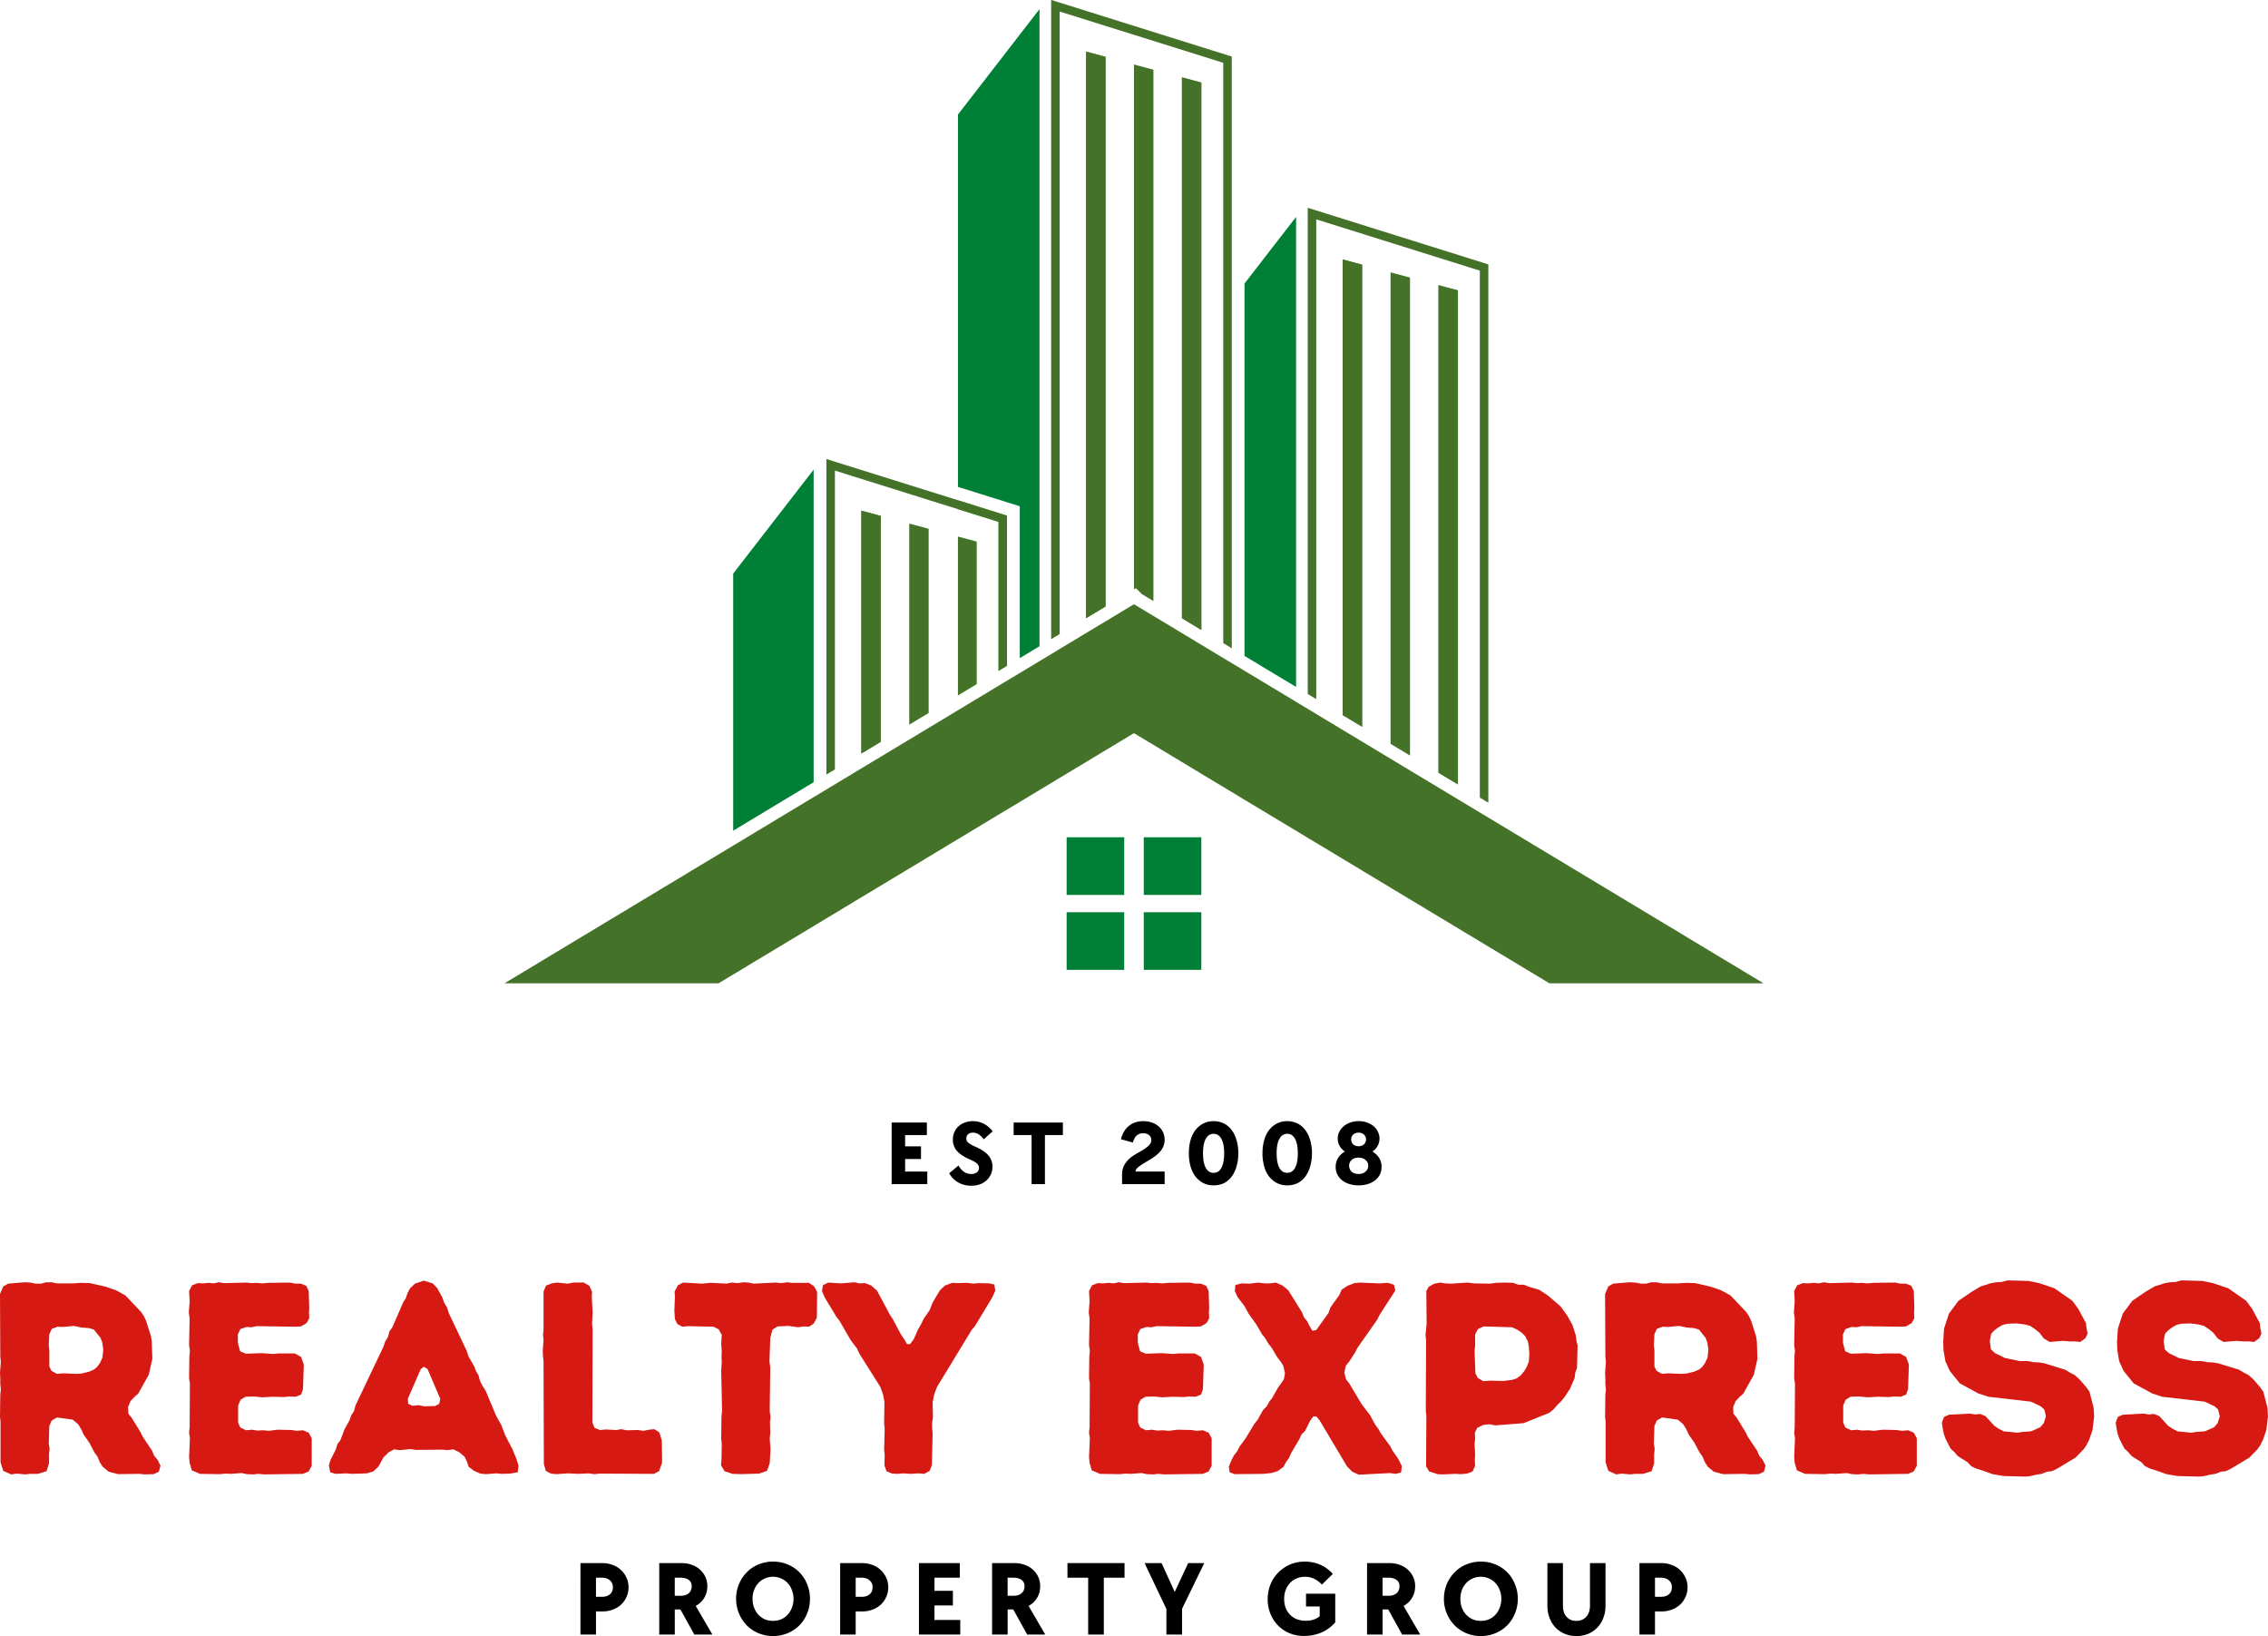<svg width="307.957" zoomAndPan="magnify" height="222.106" preserveAspectRatio="xMidYMid meet" version="1.0" id="svg344" xmlns="http://www.w3.org/2000/svg"><defs id="defs12"><clipPath id="id3"><path d="M176 37.5h25V126h-25zm0 0" clip-rule="nonzero" id="path6"/></clipPath><clipPath id="id4"><path d="M101.86 119h171v52h-171Zm0 0" clip-rule="nonzero" id="path9"/></clipPath></defs><path fill="#66d137" d="M132.605 73.531v19.34l-.898.54-1.633.987V72.855l2.531.676" fill-opacity="1" fill-rule="nonzero" id="path14"/><path fill="#66d137" d="M136.734 70v20.387l-.89.535-.266.164V70.848l-5.504-1.723V67.91l6.66 2.09" fill-opacity="1" fill-rule="nonzero" id="path16"/><path fill="#008037" d="M141.148 1.238V87.73l-.894.54-1.785 1.074V68.727l-1.215-.38-7.18-2.25V15.552l11.074-14.313" fill-opacity="1" fill-rule="nonzero" id="path18"/><path fill="#447228" d="M147.48 7.008v76.906l1.739-1.043.894-.539V7.719Zm13.008 3.496v73.422l.895.539 1.738 1.05V11.212Zm0 0v73.422l.895.539 1.738 1.05V11.212ZM147.48 7.008v76.906l1.739-1.043.894-.539V7.719Zm0 0v76.906l1.739-1.043.894-.539V7.719Zm13.008 3.496v73.422l.895.539 1.738 1.05V11.212Zm0 0v73.422l.895.539 1.738 1.05V11.212ZM147.48 7.008v76.906l1.739-1.043.894-.539V7.719Zm0 0v76.906l1.739-1.043.894-.539V7.719Zm13.008 3.496v73.422l.895.539 1.738 1.05V11.212Zm0 0v73.422l.895.539 1.738 1.05V11.212ZM147.48 7.008v76.906l1.739-1.043.894-.539V7.719Zm13.008 3.496v73.422l.895.539 1.738 1.05V11.212ZM147.48 7.008v76.906l1.739-1.043.894-.539V7.719Zm0 0v76.906l1.739-1.043.894-.539V7.719Zm13.008 3.496v73.422l.895.539 1.738 1.05V11.212Zm0 0v73.422l.895.539 1.738 1.05V11.212ZM147.48 7.008v76.906l1.739-1.043.894-.539V7.719Zm0 0v76.906l1.739-1.043.894-.539V7.719Zm13.008 3.496v73.422l.895.539 1.738 1.05V11.212Zm0 0v73.422l.895.539 1.738 1.05V11.212ZM147.48 7.008v76.906l1.739-1.043.894-.539V7.719l-2.633-.711" fill-opacity="1" fill-rule="nonzero" id="path20"/><path fill="#447228" d="M163.12 11.21v74.306l-1.737-1.051-.895-.54V10.505l2.633.707" fill-opacity="1" fill-rule="nonzero" id="path22"/><path fill="#447228" d="M156.617 9.465v72.133l-1.566-.938-.809-.808-.266.156V8.758l2.641.707" fill-opacity="1" fill-rule="nonzero" id="path24"/><path fill="#447228" d="M150.113 7.719v74.613l-.894.54-1.739 1.042V7.008l2.633.71" fill-opacity="1" fill-rule="nonzero" id="path26"/><g clip-path="url('#id3')" id="g30" transform="translate(-33.383 -37.5)"><path fill="#447228" d="M176.113 37.492v86.781l.262-.156.895-.539V39.066l22.21 6.961v78.782l.891.539.266.16V45.176l-24.524-7.684" fill-opacity="1" fill-rule="nonzero" id="path28"/></g><path fill="#008037" d="M175.988 29.445v63.813l-6.11-3.676-.894-.539v-50.55l7.004-9.048" fill-opacity="1" fill-rule="nonzero" id="path32"/><path fill="#447228" d="M182.32 35.223v61.851l.895.54 1.738 1.046V35.934Zm13.008 3.496v66.183l.894.54 1.739 1.046V39.426Zm-13.008-3.496v61.851l.895.54 1.738 1.046V35.934Zm13.008 3.496v66.183l.894.54 1.739 1.046V39.426Zm-13.008-3.496v61.851l.895.54 1.738 1.046V35.934Zm13.008 3.496v66.183l.894.54 1.739 1.046V39.426Zm0 0v66.183l.894.54 1.739 1.046V39.426Zm-13.008-3.496v61.851l.895.54 1.738 1.046V35.934Zm0 0v61.851l.895.54 1.738 1.046V35.934Zm13.008 3.496v66.183l.894.54 1.739 1.046V39.426Zm0 0v66.183l.894.54 1.739 1.046V39.426Zm-13.008-3.496v61.851l.895.54 1.738 1.046V35.934Zm0 0v61.851l.895.54 1.738 1.046V35.934Zm13.008 3.496v66.183l.894.54 1.739 1.046V39.426Zm0 0v66.183l.894.54 1.739 1.046V39.426Zm-13.008-3.496v61.851l.895.54 1.738 1.046V35.934Zm0 0v61.851l.895.54 1.738 1.046V35.934Zm13.008 3.496v66.183l.894.54 1.739 1.046V39.426Zm0 0v66.183l.894.54 1.739 1.046V39.426Zm-13.008-3.496v61.851l.895.54 1.738 1.046V35.934Zm0 0v61.851l.895.54 1.738 1.046V35.934Zm13.008 3.496v66.183l.894.54 1.739 1.046V39.426Zm0 0v66.183l.894.54 1.739 1.046V39.426Zm-13.008-3.496v61.851l.895.54 1.738 1.046V35.934Zm0 0v61.851l.895.54 1.738 1.046V35.934Zm13.008 3.496v66.183l.894.54 1.739 1.046V39.426ZM177.57 28.207v66.008l.89.535.266.156V29.781l22.211 6.961v71.535l.89.54.267.156V35.895Zm17.758 10.512v66.183l.894.54 1.739 1.046V39.426Zm-13.008-3.496v61.851l.895.54 1.738 1.046V35.934Zm13.008 3.496v66.183l.894.54 1.739 1.046V39.426Zm-13.008-3.496v61.851l.895.54 1.738 1.046V35.934Zm0 0v61.851l.895.54 1.738 1.046V35.934Zm13.008 3.496v66.183l.894.54 1.739 1.046V39.426Zm0 0v66.183l.894.54 1.739 1.046V39.426Zm-13.008-3.496v61.851l.895.54 1.738 1.046V35.934Zm0 0v61.851l.895.54 1.738 1.046V35.934Zm13.008 3.496v66.183l.894.54 1.739 1.046V39.426Zm0 0v66.183l.894.54 1.739 1.046V39.426Zm-13.008-3.496v61.851l.895.54 1.738 1.046V35.934Zm0 0v61.851l.895.54 1.738 1.046V35.934Zm13.008 3.496v66.183l.894.54 1.739 1.046V39.426Zm0 0v66.183l.894.54 1.739 1.046V39.426Zm-13.008-3.496v61.851l.895.54 1.738 1.046V35.934Zm0 0v61.851l.895.54 1.738 1.046V35.934Zm13.008 3.496v66.183l.894.54 1.739 1.046V39.426Zm0 0v66.183l.894.54 1.739 1.046V39.426Zm-13.008-3.496v61.851l.895.54 1.738 1.046V35.934l-2.633-.711" fill-opacity="1" fill-rule="nonzero" id="path34"/><path fill="#447228" d="M197.96 39.426v67.062l-1.738-1.047-.894-.539V38.72l2.633.707" fill-opacity="1" fill-rule="nonzero" id="path36"/><path fill="#447228" d="M191.457 37.68v64.894l-1.746-1.054-.895-.536V36.973l2.64.707" fill-opacity="1" fill-rule="nonzero" id="path38"/><path fill="#447228" d="M184.953 35.934V98.66l-1.738-1.047-.895-.539V35.223l2.633.71" fill-opacity="1" fill-rule="nonzero" id="path40"/><path fill="#008037" d="M110.48 63.754v42.445l-.73.438-.137.074-.012.012-.02.008-10.026 6.043V77.87l10.925-14.117" fill-opacity="1" fill-rule="nonzero" id="path42"/><path fill="#447228" d="M116.96 69.328v32.961l1.739-1.047.895-.535V70.039Zm13.114 3.527v21.543l1.633-.988.898-.539v-19.34Zm0 0v21.543l1.633-.988.898-.539v-19.34Zm-13.113-3.527v32.961l1.738-1.047.895-.535V70.039Zm0 0v32.961l1.738-1.047.895-.535V70.039Zm13.113 3.527v21.543l1.633-.988.898-.539v-19.34Zm0 0v21.543l1.633-.988.898-.539v-19.34Zm-13.113-3.527v32.961l1.738-1.047.895-.535V70.039Zm0 0v32.961l1.738-1.047.895-.535V70.039Zm13.113 3.527v21.543l1.633-.988.898-.539v-19.34Zm-13.113-3.527v32.961l1.738-1.047.895-.535V70.039Zm13.113 3.527v21.543l1.633-.988.898-.539v-19.34Zm0-4.945-17.863-5.594v42.836l.261-.156.895-.539v-40.57l16.707 5.238 5.504 1.723v20.238l.266-.164.89-.535V70Zm0 4.945v21.543l1.633-.988.898-.539v-19.34Zm-13.113-3.527v32.961l1.738-1.047.895-.535V70.039Zm13.113 3.527v21.543l1.633-.988.898-.539v-19.34Zm-13.113-3.527v32.961l1.738-1.047.895-.535V70.039Zm13.113 3.527v21.543l1.633-.988.898-.539v-19.34Zm-13.113-3.527v32.961l1.738-1.047.895-.535V70.039Zm0 0v32.961l1.738-1.047.895-.535V70.039Zm13.113 3.527v21.543l1.633-.988.898-.539v-19.34Zm0 0v21.543l1.633-.988.898-.539v-19.34Zm-13.113-3.527v32.961l1.738-1.047.895-.535V70.039Zm0 0v32.961l1.738-1.047.895-.535V70.039Zm13.113 3.527v21.543l1.633-.988.898-.539v-19.34Zm0 0v21.543l1.633-.988.898-.539v-19.34Zm-13.113-3.527v32.961l1.738-1.047.895-.535V70.039Zm0 0v32.961l1.738-1.047.895-.535V70.039Zm13.113 3.527v21.543l1.633-.988.898-.539v-19.34Zm0 0v21.543l1.633-.988.898-.539v-19.34Zm-13.113-3.527v32.961l1.738-1.047.895-.535V70.039l-2.633-.71" fill-opacity="1" fill-rule="nonzero" id="path44"/><path fill="#447228" d="M126.097 71.785v25.008l-.894.535-1.742 1.055V71.078l2.636.707" fill-opacity="1" fill-rule="nonzero" id="path46"/><path fill="#447228" d="M119.594 70.04v30.667l-.895.535-1.738 1.047V69.33l2.633.71" fill-opacity="1" fill-rule="nonzero" id="path48"/><g clip-path="url('#id4')" id="g52" transform="translate(-33.383 -37.5)"><path fill="#447228" d="M272.84 170.992h-29.07L235.477 166l-1.157-.695-2.976-1.793-2.633-1.586-3.871-2.328-2.64-1.59-3.864-2.324-2.633-1.59-3.598-2.164-1.152-.692-1.582-.953-7.004-4.215-1.73-1.043-1.157-.699-2.976-1.785-2.633-1.59-3.871-2.332-2.64-1.582-.005-.008-3.859 2.324-2.633 1.586-3.594 2.16-1.156.7-1.582.953-2.68 1.617-1.734 1.039-1.156.691-2.973 1.793-2.531 1.528-.106.062-3.87 2.332-2.637 1.59-3.868 2.324-2.632 1.582-3.594 2.172-1.156.692-1.582.953-.149.09-10.926 6.578-1.988 1.195h-29.066l31.054-18.695 10.926-6.582.149-.086 1.582-.953 1.156-.696 3.594-2.168 2.632-1.582 3.868-2.328 2.636-1.586 3.871-2.332.106-.062 2.531-1.528 2.973-1.793 1.156-.691 1.734-1.043 2.68-1.613 1.582-.953 1.156-.7 3.594-2.164 2.633-1.582 3.86-2.324.003.004 2.641 1.586 3.871 2.328 2.633 1.59 2.976 1.793 1.157.695 1.73 1.04 7.004 4.214 1.582.953 1.152.696 3.598 2.168 2.633 1.585 3.863 2.325 2.64 1.59 3.872 2.328 2.633 1.586 2.976 1.793 1.157.691 37.363 22.496" fill-opacity="1" fill-rule="nonzero" id="path50"/></g><path fill="#008037" d="M152.652 121.492h-7.82v-7.828h7.82v7.828" fill-opacity="1" fill-rule="nonzero" id="path54"/><path fill="#008037" d="M163.12 121.492h-7.816v-7.828h7.817v7.828" fill-opacity="1" fill-rule="nonzero" id="path56"/><path fill="#008037" d="M152.652 131.664h-7.82v-7.824h7.82v7.824" fill-opacity="1" fill-rule="nonzero" id="path58"/><path fill="#008037" d="M163.12 131.664h-7.816v-7.824h7.817v7.824" fill-opacity="1" fill-rule="nonzero" id="path60"/><g fill="#d61913" fill-opacity="1" id="g68" transform="translate(-34.187 -37.5)"><g transform="translate(31.487 237.552)" id="g66"><g id="g64"><path d="M2.773-1.516 3.145-.37l1.074.48L4.957 0l1.184.11.593-.075h1.11l1.183-.367.332-1.074v-1.258l.075-.664-.11-.777.074-2.368.332-.742.704-.406 2.144.297.742.629.442.738.297.668.777 1.11.703 1.331.406.555.297.738.406.63.813.667 1.262.332 2.922-.039.703.074 1.218-.035.704-.332.222-.816-.406-.813-.445-.52-.297-.702-1.258-1.887-.332-.664-1.184-1.926-.445-.555-.035-.886.332-.813.52-.555.515-.445 1.445-2.59.48-2.144-.073-2.332-.11-.742-.668-2.106-.297-.629-.406-.594-2.11-2.218-1.292-.703-1.406-.48-2.11-.481-1.183-.04-1.075.075h-2.218l-.743-.149h-.738l-.664.184h-.742l-.738-.145-.817-.039-2.18.184-.667.371-.446 1.035.04 8.473.074.742-.114 1.48.04.813v.738l.074.703-.075.704L2.7-7.734l.074.742zm7.66-12.027-.742-.406-.293-.59v-2.223l-.074-.629.074-1.55.332-.704.778-.296.738.035 1.48-.145 1.036.219.965.074.703.188.922 1.144.222.594.149.96-.11 1.11-.336.742-.406.555-.406.332-.664.297-1.074.258-.704.035-1.777-.07zm0 0" id="path62"/></g></g></g><g fill="#d61913" fill-opacity="1" id="g76" transform="translate(-34.187 -37.5)"><g transform="translate(57.163 237.552)" id="g74"><g id="g72"><path d="m12.875.11 5.29-.075.776-.332.41-.777V-4.81l-.41-.742-.777-.332-.848.074-.703-.109-1.886-.039-1.223.148-.738-.074-.817.04-.703-.114-.812.074-.778-.37-.297-.665V-9.25l.332-.777.668-.407 1.11-.035 1.183.11 1.407-.075 1.515.04.742-.075.852.035.738-.296.258-.739.113-3.332-.37-1.035-.852-.48H14.87l-.773.074-1.555-.11-2.148.075-.774-.336-.297-1.145v-1.148l.332-.703.813-.297.703.039.703-.149 5.293.075.703-.04.777-.44.368-.669-.036-.738.036-.742-.075-2.22-.332-.702-.738-.297h-.777l-.668-.145-2.996.036-.813.074-.742-.074-.629.039-.738-.075-3.035.075-.739-.114-.703.149-.668-.074-.738.074-.742-.035-.774.293-.41.777.074 1.406-.109 1.516.11.816-.075 3.625.113.778-.074.703-.039 3.03.113.669-.039 5.992-.074.703.113.742L2.7-2.258l.074.817.297.996 1.11.48 2.664.04L7.66 0l.664.035 1.516-.11.703.15.852.034.742-.074zm0 0" id="path70"/></g></g></g><g fill="#d61913" fill-opacity="1" id="g84" transform="translate(-34.187 -37.5)"><g transform="translate(78.361 237.552)" id="g82"><g id="g80"><path d="m21.828.074 1.406-.11.703.071L25.087 0l1.035-.184.11-.89-.258-.852-.555-1.367-1-1.922-.52-1.37-.738-1.333-1.406-3.367-.371-.555-.367-.703-.223-.812-.332-.555-.223-.594-.777-1.367-.258-.777-2.441-5.145-.223-.738-.406-.668-.223-.664-.703-1.297-.629-.664-1.223-.371-1.183.406-.664.629-.336.629-.258.742-.332.52-1.48 3.402-.407.555-.187.738-.406.703-.223.668-3.774 7.918-.222.812-.367.555-.262.742-.664 1.184-.555 1.476-.406.52-.188.668-.738 1.476-.223.743.184.925.742.22 1.442-.071.742.07 2.07-.07.852-.262.703-.664.664-1.223.703-.703.777-.406.703.11 1.555-.145.664.11 3.63-.036.663.07.817-.109.812.406.703.594.332.703.223.664.738.555.852.371Zm-8.398-9.21-.739-.15-.851.075-.594-.262-.035-.703 1.738-3.996.406-.332.52.297 1.738 4.07-.148.664-.555.297zm0 0" id="path78"/></g></g></g><g fill="#d61913" fill-opacity="1" id="g92" transform="translate(-34.187 -37.5)"><g transform="translate(105.22 237.552)" id="g90"><g id="g88"><path d="m2.813-1.332.257.96.703.372.743.074 1.55-.11 1.446.071 1.406-.07.703.11.813-.075 7.324.035.703-.367.406-1.148-.035-2.997-.332-1.109-.668-.445-.777.074-.703.148-.778-.109-1.515.035-.739-.148-.668.113-1.441-.074-.777.074-.743-.297-.293-.742.036-12.54-.075-.89.075-1.48-.11-2.106.035-.703-.367-.816-.742-.442H6.809l-.743.145-1.48-.145-.703.11-.774.297-.336.812v5.18l-.074.703.074.742-.109 1.367.035.813.074.703zm0 0" id="path86"/></g></g></g><g fill="#d61913" fill-opacity="1" id="g100" transform="translate(-34.187 -37.5)"><g transform="translate(125.124 237.552)" id="g98"><g id="g96"><path d="M9.656.074 12.136 0l1.071-.371.371-1.035.11-1.922-.11-1.406.074-.778-.039-1.48.075-.668-.11-.813.074-5.957-.109-.777.11-3.219.296-1.11.703-.444 1.442-.07 1.367.183.777-.113.668.039.63-.407.444-.816.036-3.512-.407-.742-.703-.48h-2.293l-.703-.075-.777.114-.703-.075-2.996.145-.743-.145-.703-.039-.777.114-.813-.075-.664.145-2.183-.11-1.149.11-2.59-.145-.703.368-.445.851.04.742-.075 1.848.074 1.148.332.664.668.372.738-.075 3.516.075.703.37.406.739-.074 1.184.074 1.035-.035.816.035.738-.074 1.036.113 5.515-.074.738-.039 2.997.074.777-.035 2.144-.074.704.48.816 1.07.367zm0 0" id="path94"/></g></g></g><g fill="#d61913" fill-opacity="1" id="g108" transform="translate(-34.187 -37.5)"><g transform="translate(145.805 237.552)" id="g106"><g id="g104"><path d="m8.473-1.11.297.813.777.297.738.035.668-.07 1.145.07 1.035-.07.742.07.738-.406.297-.777.11-4.29-.075-.742v-.738l.114-.668-.04-2.144.223-1.075.371-.96 4.7-7.731.44-.52 2.372-3.922.406-.925-.148-.813-.668-.148-1.442-.035-.777.07-.738-.11-1.445.04-.63-.04-.995.372-.668.629-.961 1.59-.446 1.109-.812 1.183-.371.778-.371.629-.63 1.406-.48.629h-.406l-.406-.703-.407-.59-1.109-2.074-.41-.63-1.738-3.253-.778-.703-.851-.332-.774.035-.629-.149-1.886.149-1.703-.11-.743.368L0-24.75l.371.852 1.59 2.625.406.52 1.516 2.624.89 1.184.297.668 2.848 4.511.371 1.036.184 1-.04 2.921.075.743-.074 2.847.074.703zm0 0" id="path102"/></g></g></g><g fill="#d61913" fill-opacity="1" id="g122" transform="translate(-34.187 -37.5)"><g transform="translate(179.36 237.552)" id="g120"><g id="g118"><path d="m12.875.11 5.29-.075.776-.332.41-.777V-4.81l-.41-.742-.777-.332-.848.074-.703-.109-1.886-.039-1.223.148-.738-.074-.817.04-.703-.114-.812.074-.778-.37-.297-.665V-9.25l.332-.777.668-.407 1.11-.035 1.183.11 1.407-.075 1.515.04.742-.075.852.035.738-.296.258-.739.113-3.332-.37-1.035-.852-.48H14.87l-.773.074-1.555-.11-2.148.075-.774-.336-.297-1.145v-1.148l.332-.703.813-.297.703.039.703-.149 5.293.075.703-.04.777-.44.368-.669-.036-.738.036-.742-.075-2.22-.332-.702-.738-.297h-.777l-.668-.145-2.996.036-.813.074-.742-.074-.629.039-.738-.075-3.035.075-.739-.114-.703.149-.668-.074-.738.074-.742-.035-.774.293-.41.777.074 1.406-.109 1.516.11.816-.075 3.625.113.778-.074.703-.039 3.03.113.669-.039 5.992-.074.703.113.742L2.7-2.258l.074.817.297.996 1.11.48 2.664.04L7.66 0l.664.035 1.516-.11.703.15.852.034.742-.074zm0 0" id="path116"/></g></g></g><g fill="#d61913" fill-opacity="1" id="g130" transform="translate(-34.187 -37.5)"><g transform="translate(200.56 237.552)" id="g128"><g id="g126"><path d="m.48-.926.114.742.664.258L5.145.035l1.109-.11.851-.257.813-.594.297-.59.406-.554.332-.743 1.074-1.812.332-.703.48-.48.704-1.407.406-.555.446.036.445.558 3.7 6.215.702.703.887.406 4.254-.222.742.11.738-.184.11-.852-.442-.926-.816-1.183-.332-.63-1.293-1.773-.262-.48-.48-.668-.703-1.293-1.11-1.445-1.703-2.848-.441-.555-.223-.926.184-.886.52-.668.737-1.145.371-.703 2.63-3.738.331-.664 2.145-3.332-.184-.778-.816-.257-1.184.074-2.664-.11-.703.075-.887.332-.851.554-.297.703-1.219 1.7-.258.742-1.668 2.332-.515.11-.371-.594-.371-.739-.407-.48-.257-.668-1.887-3.031-.777-.63-.887-.406-.817.11h-.738l-.851-.11-1.149.145-1.11-.035-.85.222-.075.813.371.816.926 1.22.594 1.073 1.035 1.442.777 1.332.441.554.407.704.445.554.742 1.258.516.668.332.555.223 1-.149.812-.848 1.219-.742 1.332-.37.445-.368.668-.48.48-.743 1.333-.445.554-1.184 1.961-.812 1.11-.371.703-.406.516-.371.703Zm0 0" id="path124"/></g></g></g><g fill="#d61913" fill-opacity="1" id="g138" transform="translate(-34.187 -37.5)"><g transform="translate(225.088 237.552)" id="g136"><g id="g134"><path d="M4.957.11 6.77.034l.668.04L8.288 0l.774-.297.335-.777-.039-.738.04-.813-.075-1.371.074-.703-.039-.852.332-.664.852-.406.816-.074.778.148 3.808-.297 3.516-1.406.555-.445.52-.59.48-.48.48-.56.777-1.183.63-1.441.109-.813.222-.593.075-3.036-.149-.629-.11-.812-.445-1.367-.703-1.258-.886-1.223-1.664-1.441-1.223-.817-1.48-.44-.63-.263h-.738l-.742-.257-1.11-.036-1.183.036-.812.109-2.258-.035-.742-.11-2.293.145-.813-.035-.668-.11-.777.145-.774.41-.336.59.04 4.476-.149 1.481.074.703L2.7-8.547l.074.703L2.738-1l.407.703 1.148.371zm5.55-12.653-.741-.441-.332-.63-.11-3 .074-.777v-1.515l.368-.703.777-.371 3.848.113.742.332.59.406.48.48.371.743.113.664.075 1.039-.075.996-.261.668-.332.59-.48.594-.594.44-.59.188-1.149.149-1.886-.04zm0 0" id="path132"/></g></g></g><g fill="#d61913" fill-opacity="1" id="g146" transform="translate(-34.187 -37.5)"><g transform="translate(249.431 237.552)" id="g144"><g id="g142"><path d="M2.773-1.516 3.145-.37l1.074.48L4.957 0l1.184.11.593-.075h1.11l1.183-.367.332-1.074v-1.258l.075-.664-.11-.777.074-2.368.332-.742.704-.406 2.144.297.742.629.442.738.297.668.777 1.11.703 1.331.406.555.297.738.406.63.813.667 1.262.332 2.922-.039.703.074 1.218-.035.704-.332.222-.816-.406-.813-.445-.52-.297-.702-1.258-1.887-.332-.664-1.184-1.926-.445-.555-.035-.886.332-.813.52-.555.515-.445 1.445-2.59.48-2.144-.073-2.332-.11-.742-.668-2.106-.297-.629-.406-.594-2.11-2.218-1.292-.703-1.406-.48-2.11-.481-1.183-.04-1.075.075h-2.218l-.743-.149h-.738l-.664.184h-.742l-.738-.145-.817-.039-2.18.184-.667.371-.446 1.035.04 8.473.074.742-.114 1.48.04.813v.738l.074.703-.075.704L2.7-7.734l.074.742zm7.66-12.027-.742-.406-.293-.59v-2.223l-.074-.629.074-1.55.332-.704.778-.296.738.035 1.48-.145 1.036.219.965.074.703.188.922 1.144.222.594.149.96-.11 1.11-.336.742-.406.555-.406.332-.664.297-1.074.258-.704.035-1.777-.07zm0 0" id="path140"/></g></g></g><g fill="#d61913" fill-opacity="1" id="g154" transform="translate(-34.187 -37.5)"><g transform="translate(275.106 237.552)" id="g152"><g id="g150"><path d="m12.875.11 5.29-.075.776-.332.41-.777V-4.81l-.41-.742-.777-.332-.848.074-.703-.109-1.886-.039-1.223.148-.738-.074-.817.04-.703-.114-.812.074-.778-.37-.297-.665V-9.25l.332-.777.668-.407 1.11-.035 1.183.11 1.407-.075 1.515.04.742-.075.852.035.738-.296.258-.739.113-3.332-.37-1.035-.852-.48H14.87l-.773.074-1.555-.11-2.148.075-.774-.336-.297-1.145v-1.148l.332-.703.813-.297.703.039.703-.149 5.293.075.703-.04.777-.44.368-.669-.036-.738.036-.742-.075-2.22-.332-.702-.738-.297h-.777l-.668-.145-2.996.036-.813.074-.742-.074-.629.039-.738-.075-3.035.075-.739-.114-.703.149-.668-.074-.738.074-.742-.035-.774.293-.41.777.074 1.406-.109 1.516.11.816-.075 3.625.113.778-.074.703-.039 3.03.113.669-.039 5.992-.074.703.113.742L2.7-2.258l.074.817.297.996 1.11.48 2.664.04L7.66 0l.664.035 1.516-.11.703.15.852.034.742-.074zm0 0" id="path148"/></g></g></g><g fill="#d61913" fill-opacity="1" id="g162" transform="translate(-34.187 -37.5)"><g transform="translate(296.305 237.552)" id="g160"><g id="g158"><path d="m9.953.332 2.922.074.738-.074.742-.184.739-.113.742-.293.664-.074.703-.332 2.516-1.52 1.074-1.109.371-.52.406-.812.223-.664.219-.629.222-1.852-.074-1.183-.555-2.145-.406-.593-.96-1.11-.669-.594-.59-.293-.668-.41-2.882-.886-.743-.11-.738-.039-.777-.148h-1.074l-1.961-.406-1.367-.665-.555-.52-.149-1.108.184-1 .445-.48.555-.407.59-.332.668-.149 1.183-.039 1.184.149.668.187.664.442.629.52.555.737.812.48 1.742-.148.996.075h.743l.664.074.703-.516.297-.629-.149-.703-.074-.703-1.035-1.926-.813-1.109-2.445-1.703-2.07-.7-1.442-.296-2.851-.074-.813.222-.738.035-.668.114-1.406.441-1.258.742-1.774 1.219-1.296 1.738-.664 2.035-.114 1.813.04 1.148.257 1.48.59 1.294 1.371 1.703 2.516 1.367 1.332.445 5.808.668 1.332.63.48.44.223.926-.296.926-.48.555-1.259.555-1.148.074-.664.11-1.887-.184-.629-.332-.629-.407-1.222-1.332-.739-.297-.668.075-.703-.114-2.847.149-.664.297-.297.777.11.738.147.742.223.665.703 1.37.516.481.484.555 1.293.812.52.555.703.336.738.219 1.442.52zm0 0" id="path156"/></g></g></g><g fill="#d61913" fill-opacity="1" id="g170" transform="translate(-34.187 -37.5)"><g transform="translate(319.909 237.552)" id="g168"><g id="g166"><path d="m9.953.332 2.922.074.738-.074.742-.184.739-.113.742-.293.664-.074.703-.332 2.516-1.52 1.074-1.109.371-.52.406-.812.223-.664.219-.629.222-1.852-.074-1.183-.555-2.145-.406-.593-.96-1.11-.669-.594-.59-.293-.668-.41-2.882-.886-.743-.11-.738-.039-.777-.148h-1.074l-1.961-.406-1.367-.665-.555-.52-.149-1.108.184-1 .445-.48.555-.407.59-.332.668-.149 1.183-.039 1.184.149.668.187.664.442.629.52.555.737.812.48 1.742-.148.996.075h.743l.664.074.703-.516.297-.629-.149-.703-.074-.703-1.035-1.926-.813-1.109-2.445-1.703-2.07-.7-1.442-.296-2.851-.074-.813.222-.738.035-.668.114-1.406.441-1.258.742-1.774 1.219-1.296 1.738-.664 2.035-.114 1.813.04 1.148.257 1.48.59 1.294 1.371 1.703 2.516 1.367 1.332.445 5.808.668 1.332.63.48.44.223.926-.296.926-.48.555-1.259.555-1.148.074-.664.11-1.887-.184-.629-.332-.629-.407-1.222-1.332-.739-.297-.668.075-.703-.114-2.847.149-.664.297-.297.777.11.738.147.742.223.665.703 1.37.516.481.484.555 1.293.812.52.555.703.336.738.219 1.442.52zm0 0" id="path164"/></g></g></g><g fill="#000" fill-opacity="1" id="g178" transform="translate(-33.781 -37.5)"><g transform="translate(111.503 259.403)" id="g176"><g id="g174"><path d="M1.094-9.703H4.03c.52 0 1 .086 1.438.25.437.156.812.387 1.125.687.32.293.57.641.75 1.047.187.399.281.828.281 1.297 0 .48-.094.922-.281 1.328-.18.399-.422.742-.735 1.032a3.346 3.346 0 0 1-1.109.671 3.83 3.83 0 0 1-1.406.25h-.89V0h-2.11ZM4.03-5.125c.438 0 .79-.113 1.063-.344.27-.226.406-.547.406-.953 0-.394-.137-.707-.406-.937-.274-.239-.625-.36-1.063-.36h-.828v2.594Zm0 0" id="path172"/></g></g></g><g fill="#000" fill-opacity="1" id="g186" transform="translate(-33.781 -37.5)"><g transform="translate(122.201 259.403)" id="g184"><g id="g182"><path d="M1.094-9.703h3.031c.5 0 .96.078 1.39.234.438.156.805.375 1.11.656.313.274.555.602.734.985.176.387.266.808.266 1.266 0 .585-.14 1.109-.422 1.578a2.913 2.913 0 0 1-1.156 1.093L8.313 0H5.858L3.97-3.406h-.766V0h-2.11ZM4.03-5.266c.446 0 .801-.113 1.063-.343.27-.227.406-.54.406-.938 0-.394-.137-.687-.406-.875-.274-.195-.625-.297-1.063-.297h-.828v2.453zm0 0" id="path180"/></g></g></g><g fill="#000" fill-opacity="1" id="g194" transform="translate(-33.781 -37.5)"><g transform="translate(133.232 259.403)" id="g192"><g id="g190"><path d="M5.516.203c-.711 0-1.371-.133-1.985-.39A4.907 4.907 0 0 1 1.953-1.25 5.045 5.045 0 0 1 .891-2.86a5.046 5.046 0 0 1-.391-2c0-.706.129-1.367.39-1.984a4.878 4.878 0 0 1 1.063-1.61 4.668 4.668 0 0 1 1.578-1.062 5.066 5.066 0 0 1 1.985-.39c.707 0 1.367.133 1.984.39.613.25 1.145.606 1.594 1.063.445.45.797.984 1.047 1.61.257.616.39 1.277.39 1.984 0 .718-.133 1.386-.39 2A4.94 4.94 0 0 1 9.094-1.25c-.45.45-.98.805-1.594 1.063a5.094 5.094 0 0 1-1.984.39Zm0-2.062c.406 0 .773-.07 1.109-.22.344-.144.633-.35.875-.624.25-.27.441-.586.578-.953.145-.375.219-.774.219-1.203 0-.414-.074-.805-.219-1.172a2.69 2.69 0 0 0-.578-.953 2.475 2.475 0 0 0-.875-.625 2.59 2.59 0 0 0-1.11-.235c-.406 0-.78.078-1.124.235a2.623 2.623 0 0 0-.875.625 2.936 2.936 0 0 0-.579.953 3.33 3.33 0 0 0-.203 1.172c0 .43.067.828.204 1.203.144.367.335.683.578.953.25.262.539.469.875.625.343.148.718.219 1.125.219zm0 0" id="path188"/></g></g></g><g fill="#000" fill-opacity="1" id="g202" transform="translate(-33.781 -37.5)"><g transform="translate(146.767 259.403)" id="g200"><g id="g198"><path d="M1.094-9.703H4.03c.52 0 1 .086 1.438.25.437.156.812.387 1.125.687.32.293.57.641.75 1.047.187.399.281.828.281 1.297 0 .48-.094.922-.281 1.328-.18.399-.422.742-.735 1.032a3.346 3.346 0 0 1-1.109.671 3.83 3.83 0 0 1-1.406.25h-.89V0h-2.11ZM4.03-5.125c.438 0 .79-.113 1.063-.344.27-.226.406-.547.406-.953 0-.394-.137-.707-.406-.937-.274-.239-.625-.36-1.063-.36h-.828v2.594Zm0 0" id="path196"/></g></g></g><g fill="#000" fill-opacity="1" id="g210" transform="translate(-33.781 -37.5)"><g transform="translate(157.465 259.403)" id="g208"><g id="g206"><path d="M1.094-9.703H6.64v1.984H3.203v1.782h2.5v1.984h-2.5v1.969h3.5V0h-5.61Zm0 0" id="path204"/></g></g></g><g fill="#000" fill-opacity="1" id="g218" transform="translate(-33.781 -37.5)"><g transform="translate(167.396 259.403)" id="g216"><g id="g214"><path d="M1.094-9.703h3.031c.5 0 .96.078 1.39.234.438.156.805.375 1.11.656.313.274.555.602.734.985.176.387.266.808.266 1.266 0 .585-.14 1.109-.422 1.578a2.913 2.913 0 0 1-1.156 1.093L8.313 0H5.858L3.97-3.406h-.766V0h-2.11ZM4.03-5.266c.446 0 .801-.113 1.063-.343.27-.227.406-.54.406-.938 0-.394-.137-.687-.406-.875-.274-.195-.625-.297-1.063-.297h-.828v2.453zm0 0" id="path212"/></g></g></g><g fill="#000" fill-opacity="1" id="g226" transform="translate(-33.781 -37.5)"><g transform="translate(178.428 259.403)" id="g224"><g id="g222"><path d="M3.11-7.719H.296v-1.984h7.75v1.984H5.234V0H3.11zm0 0" id="path220"/></g></g></g><g fill="#000" fill-opacity="1" id="g234" transform="translate(-33.781 -37.5)"><g transform="translate(189.27 259.403)" id="g232"><g id="g230"><path d="M2.89-3.469-.077-9.703h2.312l1.782 3.922 1.828-3.922H8.03L5.016-3.5V0H2.89zm0 0" id="path228"/></g></g></g><g fill="#000" fill-opacity="1" id="g248" transform="translate(-33.781 -37.5)"><g transform="translate(205.413 259.403)" id="g246"><g id="g244"><path d="M5.422.188a5.08 5.08 0 0 1-1.969-.376 4.652 4.652 0 0 1-1.547-1.046A4.889 4.889 0 0 1 .875-2.813 5.13 5.13 0 0 1 .5-4.796c0-.726.129-1.406.39-2.031a4.878 4.878 0 0 1 1.063-1.61 5.084 5.084 0 0 1 1.594-1.078 5.115 5.115 0 0 1 2-.39c.758 0 1.46.148 2.11.437a4.865 4.865 0 0 1 1.687 1.235L7.859-6.781a3.466 3.466 0 0 0-1.03-.782 2.789 2.789 0 0 0-1.235-.28c-.418 0-.805.073-1.157.218A2.749 2.749 0 0 0 3.531-7c-.25.273-.449.594-.594.969a3.37 3.37 0 0 0-.203 1.187c0 .438.067.844.204 1.219a2.713 2.713 0 0 0 1.531 1.547 3.34 3.34 0 0 0 1.187.203c.375 0 .719-.047 1.032-.14.312-.094.601-.25.875-.47v-1.328h-1.86v-1.734h3.969v3.89A5.15 5.15 0 0 1 7.797-.28a6.048 6.048 0 0 1-2.375.469zm0 0" id="path242"/></g></g></g><g fill="#000" fill-opacity="1" id="g256" transform="translate(-33.781 -37.5)"><g transform="translate(218.311 259.403)" id="g254"><g id="g252"><path d="M1.094-9.703h3.031c.5 0 .96.078 1.39.234.438.156.805.375 1.11.656.313.274.555.602.734.985.176.387.266.808.266 1.266 0 .585-.14 1.109-.422 1.578a2.913 2.913 0 0 1-1.156 1.093L8.313 0H5.858L3.97-3.406h-.766V0h-2.11ZM4.03-5.266c.446 0 .801-.113 1.063-.343.27-.227.406-.54.406-.938 0-.394-.137-.687-.406-.875-.274-.195-.625-.297-1.063-.297h-.828v2.453zm0 0" id="path250"/></g></g></g><g fill="#000" fill-opacity="1" id="g264" transform="translate(-33.781 -37.5)"><g transform="translate(229.342 259.403)" id="g262"><g id="g260"><path d="M5.516.203c-.711 0-1.371-.133-1.985-.39A4.907 4.907 0 0 1 1.953-1.25 5.045 5.045 0 0 1 .891-2.86a5.046 5.046 0 0 1-.391-2c0-.706.129-1.367.39-1.984a4.878 4.878 0 0 1 1.063-1.61 4.668 4.668 0 0 1 1.578-1.062 5.066 5.066 0 0 1 1.985-.39c.707 0 1.367.133 1.984.39.613.25 1.145.606 1.594 1.063.445.45.797.984 1.047 1.61.257.616.39 1.277.39 1.984 0 .718-.133 1.386-.39 2A4.94 4.94 0 0 1 9.094-1.25c-.45.45-.98.805-1.594 1.063a5.094 5.094 0 0 1-1.984.39Zm0-2.062c.406 0 .773-.07 1.109-.22.344-.144.633-.35.875-.624.25-.27.441-.586.578-.953.145-.375.219-.774.219-1.203 0-.414-.074-.805-.219-1.172a2.69 2.69 0 0 0-.578-.953 2.475 2.475 0 0 0-.875-.625 2.59 2.59 0 0 0-1.11-.235c-.406 0-.78.078-1.124.235a2.623 2.623 0 0 0-.875.625 2.936 2.936 0 0 0-.579.953 3.33 3.33 0 0 0-.203 1.172c0 .43.067.828.204 1.203.144.367.335.683.578.953.25.262.539.469.875.625.343.148.718.219 1.125.219zm0 0" id="path258"/></g></g></g><g fill="#000" fill-opacity="1" id="g272" transform="translate(-33.781 -37.5)"><g transform="translate(242.877 259.403)" id="g270"><g id="g268"><path d="M4.969.203a4.167 4.167 0 0 1-1.594-.297 3.92 3.92 0 0 1-1.25-.844 3.923 3.923 0 0 1-.813-1.312 4.505 4.505 0 0 1-.296-1.656v-5.797h2.109v5.765c0 .649.164 1.157.5 1.532.332.367.773.547 1.328.547.55 0 .992-.18 1.328-.547.344-.375.516-.883.516-1.531v-5.766h2.11v5.797c0 .594-.102 1.148-.298 1.656-.199.512-.476.95-.828 1.313a3.81 3.81 0 0 1-1.234.843 4.158 4.158 0 0 1-1.578.297Zm0 0" id="path266"/></g></g></g><g fill="#000" fill-opacity="1" id="g280" transform="translate(-33.781 -37.5)"><g transform="translate(255.298 259.403)" id="g278"><g id="g276"><path d="M1.094-9.703H4.03c.52 0 1 .086 1.438.25.437.156.812.387 1.125.687.32.293.57.641.75 1.047.187.399.281.828.281 1.297 0 .48-.094.922-.281 1.328-.18.399-.422.742-.735 1.032a3.346 3.346 0 0 1-1.109.671 3.83 3.83 0 0 1-1.406.25h-.89V0h-2.11ZM4.03-5.125c.438 0 .79-.113 1.063-.344.27-.226.406-.547.406-.953 0-.394-.137-.707-.406-.937-.274-.239-.625-.36-1.063-.36h-.828v2.594Zm0 0" id="path274"/></g></g></g><g fill="#000" fill-opacity="1" id="g288" transform="translate(-33.383 -37.5)"><g transform="translate(153.516 198.251)" id="g286"><g id="g284"><path d="M.938-8.36h4.78v1.704H2.767v1.531h2.156v1.719H2.766v1.703H5.78V0H.938Zm0 0" id="path282"/></g></g></g><g fill="#000" fill-opacity="1" id="g296" transform="translate(-33.383 -37.5)"><g transform="translate(162.08 198.251)" id="g294"><g id="g292"><path d="M3.188.219A3.575 3.575 0 0 1 1.421-.22a3.272 3.272 0 0 1-1.234-1.25L1.452-2.53c.438.773 1.008 1.156 1.719 1.156.312 0 .566-.07.765-.219a.748.748 0 0 0 .297-.61.78.78 0 0 0-.296-.608c-.188-.176-.532-.368-1.032-.579-.773-.343-1.336-.722-1.687-1.14-.356-.426-.532-.93-.532-1.516 0-.363.067-.695.204-1 .132-.312.32-.578.562-.797.238-.218.524-.39.86-.515a3.076 3.076 0 0 1 1.093-.188c1.063 0 1.957.461 2.688 1.375L4.875-6.078c-.23-.313-.465-.54-.703-.688a1.41 1.41 0 0 0-.766-.218c-.273 0-.492.074-.656.218a.692.692 0 0 0-.234.547c0 .262.101.477.312.64.219.169.547.345.985.532.789.356 1.363.746 1.718 1.172.352.43.532.934.532 1.516 0 .386-.075.734-.22 1.046A2.568 2.568 0 0 1 5.25-.5a2.61 2.61 0 0 1-.906.531A3.468 3.468 0 0 1 3.187.22Zm0 0" id="path290"/></g></g></g><g fill="#000" fill-opacity="1" id="g304" transform="translate(-33.383 -37.5)"><g transform="translate(170.767 198.251)" id="g302"><g id="g300"><path d="M2.688-6.656H.25V-8.36h6.688v1.703H4.5V0H2.687Zm0 0" id="path298"/></g></g></g><g fill="#000" fill-opacity="1" id="g318" transform="translate(-33.383 -37.5)"><g transform="translate(185.023 198.251)" id="g316"><g id="g314"><path d="M.719-1.297c0-.344.047-.648.14-.922.102-.281.25-.539.438-.781.187-.25.422-.477.703-.688.29-.207.617-.414.984-.624.313-.165.57-.32.782-.47.218-.144.394-.28.53-.405.134-.133.235-.266.298-.391A.979.979 0 0 0 4.687-6a.807.807 0 0 0-.312-.656c-.2-.164-.46-.25-.781-.25-.719 0-1.188.422-1.406 1.265L.562-6.094c.208-.789.57-1.394 1.094-1.812.52-.426 1.172-.64 1.953-.64.426 0 .817.062 1.172.187.352.125.657.304.907.53.257.22.457.485.593.798.145.304.219.64.219 1.015 0 .555-.184 1.059-.547 1.516-.367.46-.969.922-1.812 1.39-.5.294-.891.547-1.172.766-.281.219-.422.434-.422.64H6.5V0H.719Zm0 0" id="path312"/></g></g></g><g fill="#000" fill-opacity="1" id="g326" transform="translate(-33.383 -37.5)"><g transform="translate(194.248 198.251)" id="g324"><g id="g322"><path d="M3.922.172c-.512 0-.977-.106-1.39-.313a3.247 3.247 0 0 1-1.063-.875C1.176-1.39.953-1.848.797-2.39a6.457 6.457 0 0 1-.235-1.796c0-.665.079-1.266.235-1.797.156-.54.379-1 .672-1.375.3-.375.656-.664 1.062-.875a3.071 3.071 0 0 1 1.39-.313c.509 0 .974.106 1.392.313.414.21.765.5 1.046.875.29.375.516.836.672 1.375a6.09 6.09 0 0 1 .25 1.796c0 .657-.086 1.258-.25 1.797A4.23 4.23 0 0 1 6.36-1a2.939 2.939 0 0 1-1.046.875 3.25 3.25 0 0 1-1.391.297Zm0-1.703c.469 0 .82-.227 1.062-.688.25-.457.375-1.113.375-1.969 0-.843-.125-1.492-.375-1.953-.25-.457-.605-.687-1.062-.687-.461 0-.813.23-1.063.687-.25.45-.375 1.102-.375 1.954 0 .867.125 1.527.375 1.984.25.45.602.672 1.063.672zm0 0" id="path320"/></g></g></g><g fill="#000" fill-opacity="1" id="g334" transform="translate(-33.383 -37.5)"><g transform="translate(204.246 198.251)" id="g332"><g id="g330"><path d="M3.922.172c-.512 0-.977-.106-1.39-.313a3.247 3.247 0 0 1-1.063-.875C1.176-1.39.953-1.848.797-2.39a6.457 6.457 0 0 1-.235-1.796c0-.665.079-1.266.235-1.797.156-.54.379-1 .672-1.375.3-.375.656-.664 1.062-.875a3.071 3.071 0 0 1 1.39-.313c.509 0 .974.106 1.392.313.414.21.765.5 1.046.875.29.375.516.836.672 1.375a6.09 6.09 0 0 1 .25 1.796c0 .657-.086 1.258-.25 1.797A4.23 4.23 0 0 1 6.36-1a2.939 2.939 0 0 1-1.046.875 3.25 3.25 0 0 1-1.391.297Zm0-1.703c.469 0 .82-.227 1.062-.688.25-.457.375-1.113.375-1.969 0-.843-.125-1.492-.375-1.953-.25-.457-.605-.687-1.062-.687-.461 0-.813.23-1.063.687-.25.45-.375 1.102-.375 1.954 0 .867.125 1.527.375 1.984.25.45.602.672 1.063.672zm0 0" id="path328"/></g></g></g><g fill="#000" fill-opacity="1" id="g342" transform="translate(-33.383 -37.5)"><g transform="translate(214.244 198.251)" id="g340"><g id="g338"><path d="M3.64.172c-.468 0-.902-.063-1.296-.188a3.016 3.016 0 0 1-.985-.515 2.51 2.51 0 0 1-.64-.797A2.326 2.326 0 0 1 .5-2.344c0-.445.11-.847.328-1.203a2.5 2.5 0 0 1 .938-.875 2.163 2.163 0 0 1-.72-.75c-.179-.3-.265-.64-.265-1.016 0-.32.07-.628.219-.921.145-.29.344-.54.594-.75a2.98 2.98 0 0 1 .89-.5 3.435 3.435 0 0 1 1.157-.188c.406 0 .78.063 1.125.188.343.125.64.293.89.5.25.21.442.46.578.75.145.293.22.601.22.921 0 .375-.09.715-.266 1.016a2.084 2.084 0 0 1-.704.75c.395.23.704.524.922.875.219.356.328.758.328 1.203 0 .367-.074.703-.218 1.016-.149.305-.36.57-.641.797-.273.219-.602.39-.984.515a4.048 4.048 0 0 1-1.25.188zm-.015-1.547c.375 0 .68-.102.922-.313.25-.218.375-.488.375-.812a.953.953 0 0 0-.375-.781c-.242-.207-.547-.313-.922-.313-.406 0-.727.106-.953.313-.23.21-.344.469-.344.781 0 .324.113.594.344.813.226.21.547.312.953.312Zm0-3.766c.29 0 .531-.086.719-.265a.863.863 0 0 0 .281-.657.84.84 0 0 0-.281-.656 1.015 1.015 0 0 0-.719-.265c-.313 0-.563.09-.75.265-.18.168-.266.387-.266.657 0 .261.086.48.266.656.188.18.438.265.75.265zm0 0" id="path336"/></g></g></g></svg>